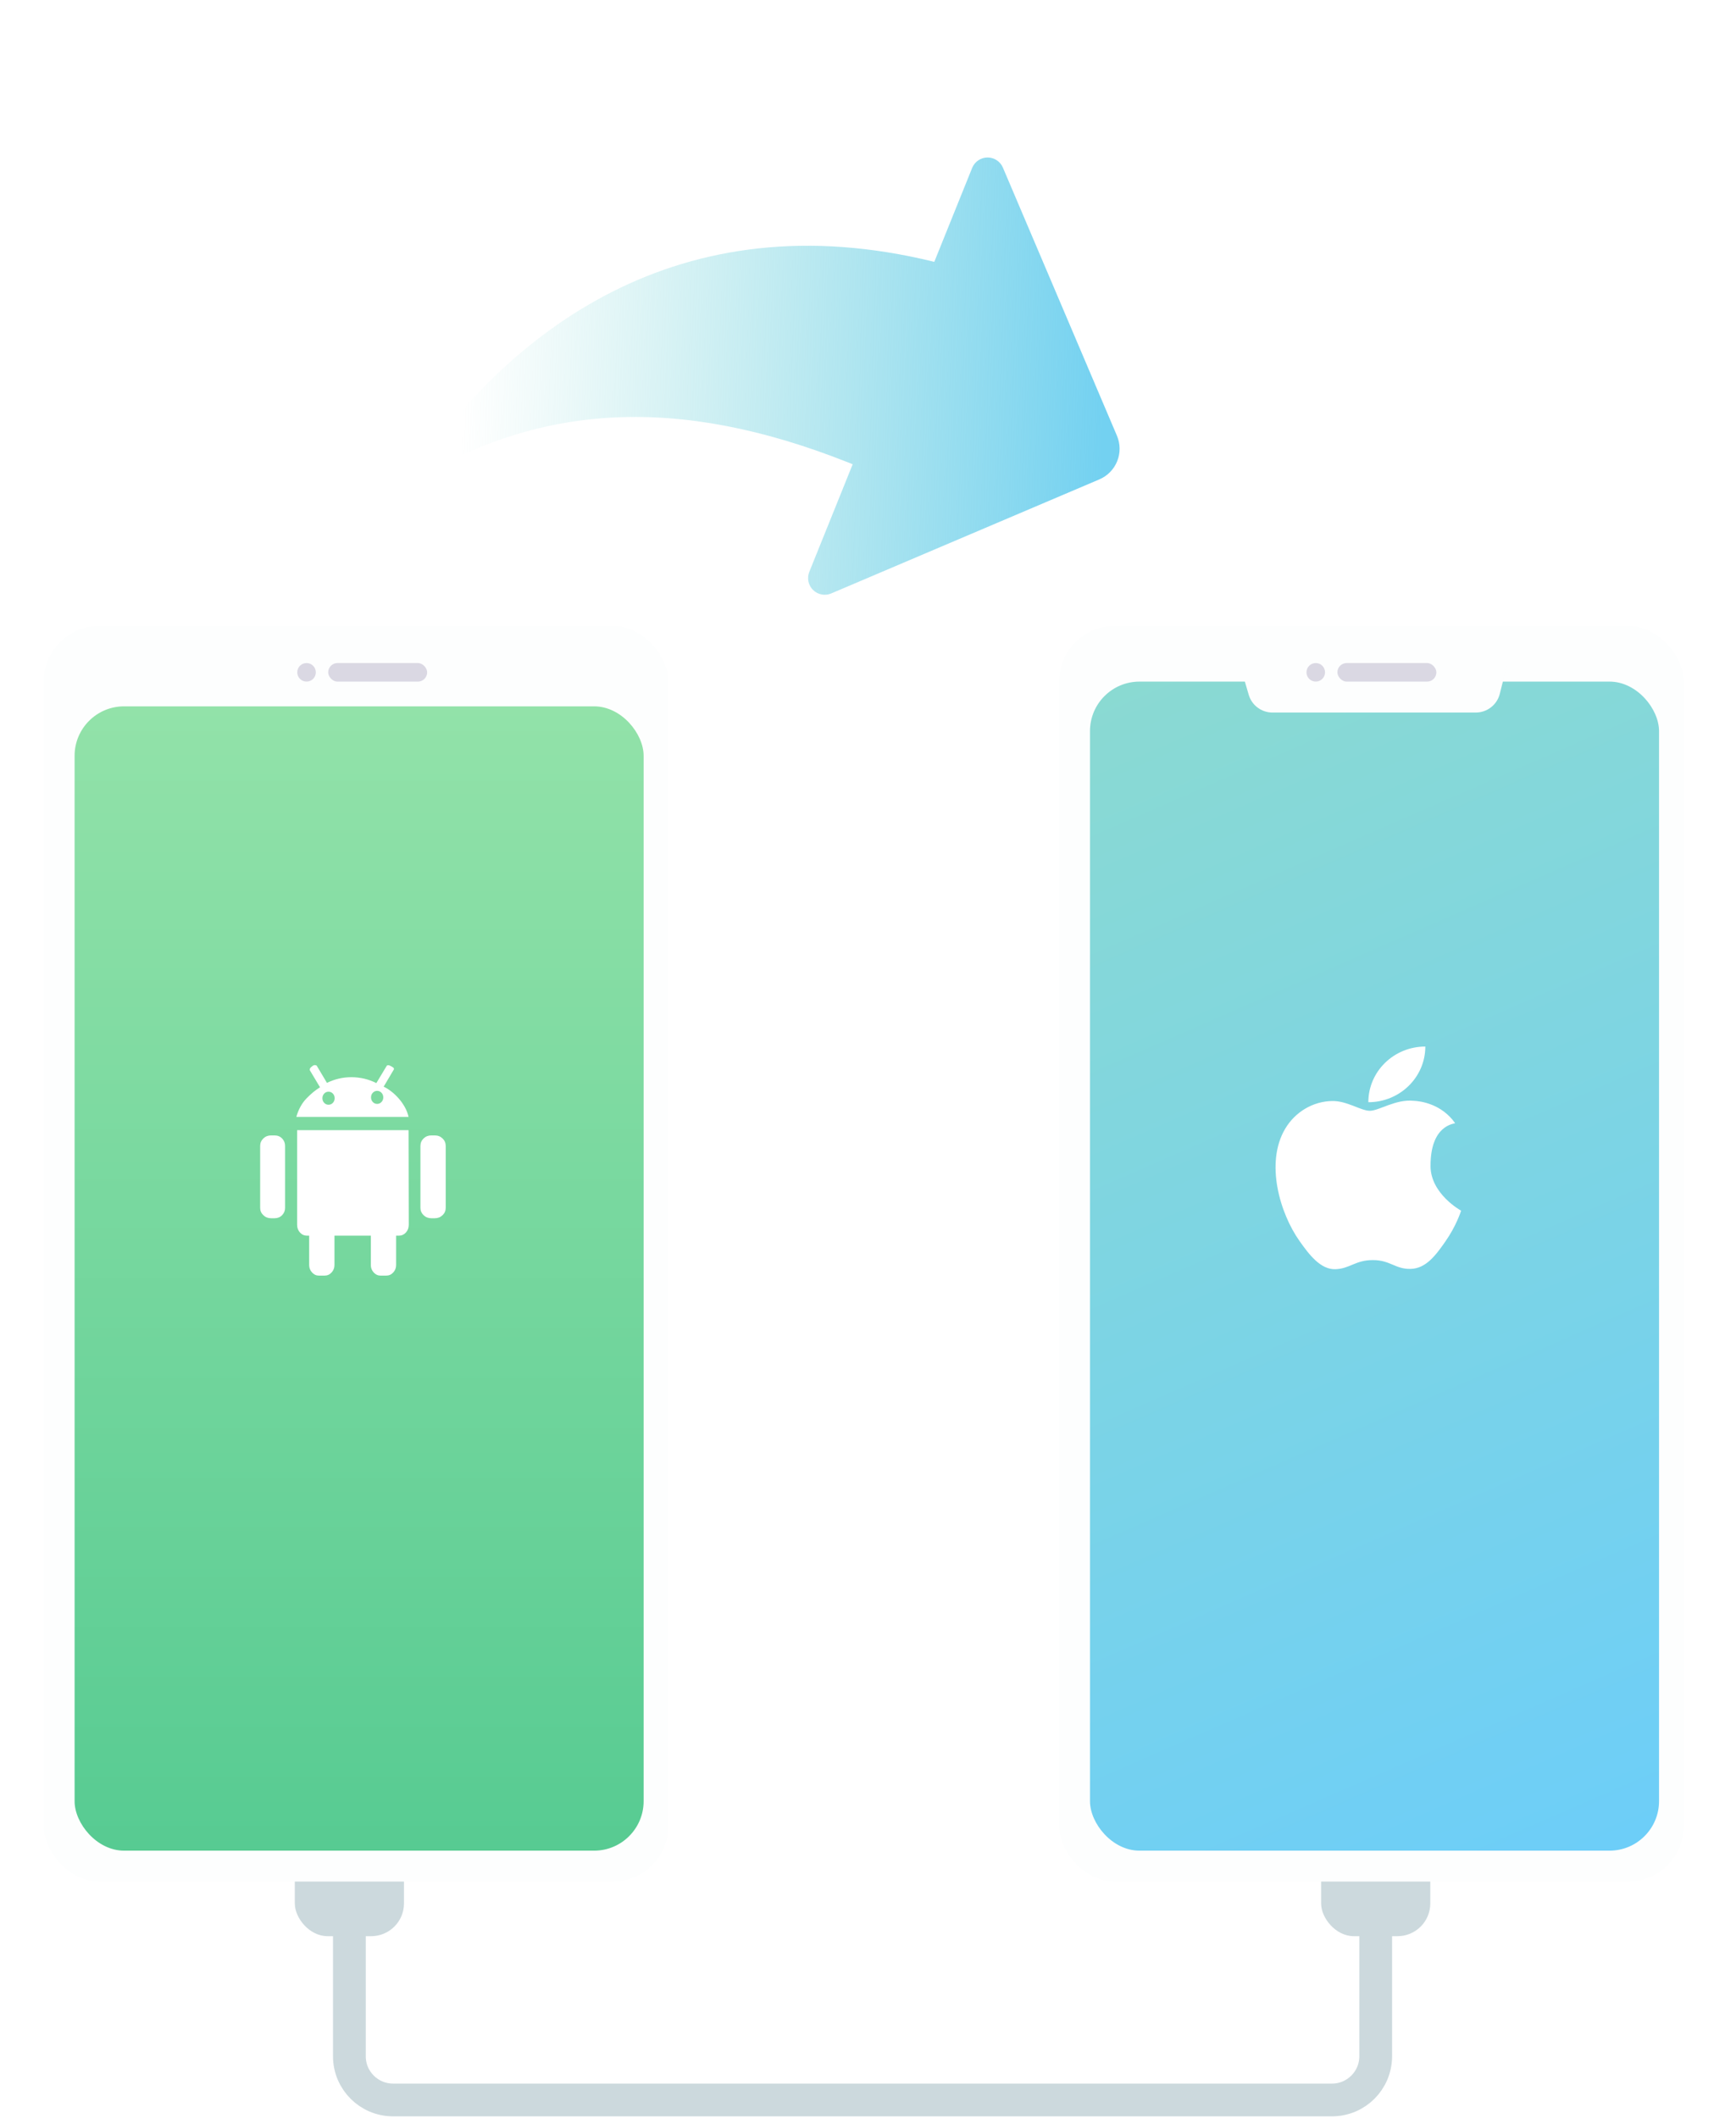 <svg width="159" height="194" viewBox="0 0 159 194" fill="none" xmlns="http://www.w3.org/2000/svg">
<rect x="27" y="166.328" width="10" height="11" rx="3" fill="#CCD9DD"/>
<rect x="121" y="166.328" width="10" height="11" rx="3" fill="#CCD9DD"/>
<path d="M32 170.328V188.328C32 190.537 33.791 192.328 36 192.328H122C124.209 192.328 126 190.537 126 188.328V170.328" stroke="#CCD9DD" stroke-width="3"/>
<g filter="url(#filter0_d_298_642)">
<rect x="4" y="55.328" width="57.217" height="115" rx="5.099" fill="#FDFEFE"/>
<rect x="6.832" y="62.692" width="52.118" height="104.803" rx="4.532" fill="url(#paint0_linear_298_642)"/>
<path d="M39.828 101.989C40.105 101.989 40.341 102.082 40.534 102.268C40.727 102.454 40.823 102.682 40.823 102.952V108.63C40.823 108.887 40.727 109.108 40.534 109.295C40.341 109.481 40.105 109.574 39.828 109.574H39.502C39.224 109.574 38.989 109.481 38.796 109.295C38.603 109.108 38.507 108.887 38.507 108.63V102.952C38.507 102.682 38.603 102.454 38.796 102.268C38.989 102.082 39.224 101.989 39.502 101.989H39.828ZM25.149 101.989C25.427 101.989 25.656 102.082 25.837 102.268C26.018 102.454 26.109 102.682 26.109 102.952V108.63C26.109 108.887 26.018 109.108 25.837 109.295C25.656 109.481 25.427 109.574 25.149 109.574H24.824C24.546 109.574 24.311 109.481 24.118 109.295C23.925 109.108 23.828 108.887 23.828 108.63V102.952C23.828 102.682 23.925 102.454 24.118 102.268C24.311 102.082 24.546 101.989 24.824 101.989H25.149ZM35.14 97.523C35.357 97.626 35.584 97.767 35.819 97.947C36.054 98.126 36.28 98.338 36.498 98.582C36.715 98.826 36.905 99.092 37.068 99.381C37.23 99.669 37.348 99.974 37.421 100.295H27.14C27.333 99.615 27.638 99.057 28.054 98.62C28.471 98.184 28.89 97.838 29.312 97.581L28.389 96.041C28.365 96.015 28.362 95.967 28.38 95.897C28.398 95.826 28.462 95.752 28.57 95.675C28.667 95.585 28.757 95.543 28.842 95.55C28.926 95.556 28.98 95.572 29.005 95.598L29.946 97.177C30.284 97.01 30.639 96.881 31.014 96.792C31.387 96.702 31.774 96.657 32.172 96.657C32.992 96.657 33.758 96.837 34.47 97.196L35.43 95.598C35.454 95.572 35.499 95.56 35.565 95.56C35.632 95.56 35.731 95.598 35.864 95.675C35.985 95.739 36.054 95.797 36.072 95.848C36.09 95.9 36.087 95.938 36.063 95.964L35.14 97.523ZM30.09 99.179C30.247 99.179 30.38 99.121 30.489 99.005C30.597 98.89 30.651 98.749 30.651 98.582C30.651 98.415 30.597 98.274 30.489 98.158C30.38 98.043 30.247 97.985 30.09 97.985C29.934 97.985 29.801 98.043 29.692 98.158C29.584 98.274 29.529 98.415 29.529 98.582C29.529 98.749 29.584 98.89 29.692 99.005C29.801 99.121 29.933 99.179 30.09 99.179ZM34.543 99.102C34.7 99.102 34.832 99.044 34.941 98.928C35.05 98.813 35.104 98.672 35.104 98.505C35.104 98.338 35.05 98.197 34.941 98.081C34.832 97.966 34.7 97.908 34.543 97.908C34.386 97.908 34.253 97.966 34.145 98.081C34.036 98.197 33.982 98.338 33.982 98.505C33.982 98.672 34.036 98.813 34.145 98.928C34.253 99.044 34.386 99.102 34.543 99.102ZM37.421 101.508L37.439 110.17C37.439 110.453 37.351 110.69 37.176 110.883C37.001 111.075 36.787 111.171 36.534 111.171H36.28V113.866C36.28 114.123 36.193 114.348 36.018 114.54C35.843 114.733 35.629 114.829 35.375 114.829H34.85C34.609 114.829 34.401 114.733 34.226 114.54C34.051 114.348 33.964 114.123 33.964 113.866V111.171H30.633V113.866C30.633 114.123 30.546 114.348 30.371 114.54C30.196 114.733 29.982 114.829 29.728 114.829H29.204C28.962 114.829 28.754 114.733 28.579 114.54C28.404 114.348 28.317 114.123 28.317 113.866V111.171H28.118C27.864 111.171 27.65 111.075 27.475 110.883C27.3 110.69 27.213 110.453 27.213 110.17V101.508H37.421L37.421 101.508Z" fill="white"/>
<circle cx="28.076" cy="59.576" r="0.85" fill="#DAD8E3"/>
<rect x="30.059" y="58.727" width="9.064" height="1.7" rx="0.85" fill="#DAD8E3"/>
<rect x="97" y="55.328" width="57.217" height="115" rx="5.099" fill="#FDFEFE"/>
<rect x="99.832" y="60.426" width="52.118" height="107.069" rx="4.532" fill="url(#paint1_linear_298_642)"/>
<path d="M131.023 104.824C130.997 101.031 133.179 100.932 133.278 100.872C132.05 99.118 130.14 98.843 129.461 98.817C127.836 98.656 126.29 99.733 125.465 99.733C124.641 99.733 123.368 98.815 122.021 98.838C120.25 98.864 118.616 99.841 117.702 101.391C115.862 104.511 117.23 109.133 119.025 111.662C119.901 112.901 120.947 114.292 122.32 114.242C123.641 114.191 124.141 113.406 125.74 113.406C127.338 113.406 127.786 114.242 129.186 114.214C130.607 114.189 131.509 112.952 132.378 111.709C133.385 110.271 133.799 108.95 133.823 108.88C133.792 108.866 131.05 107.354 131.021 104.824H131.023ZM125.326 98.948C125.326 96.133 127.661 93.85 130.545 93.85C130.545 96.666 128.207 98.948 125.326 98.948Z" fill="white"/>
<path d="M113.707 59.361C113.284 57.911 114.372 56.461 115.883 56.461H135.735C137.209 56.461 138.291 57.846 137.933 59.276L137.367 61.542C137.115 62.551 136.208 63.259 135.168 63.259H116.544C115.536 63.259 114.65 62.594 114.368 61.627L113.707 59.361Z" fill="#FDFEFE"/>
<circle cx="120.51" cy="59.576" r="0.85" fill="#DAD8E3"/>
<rect x="122.492" y="58.727" width="9.064" height="1.7" rx="0.85" fill="#DAD8E3"/>
</g>
<path d="M74.122 52.378C74.01 52.658 73.982 52.965 74.044 53.26C74.106 53.555 74.253 53.825 74.468 54.036C74.684 54.247 74.957 54.39 75.253 54.446C75.549 54.502 75.855 54.469 76.132 54.351L100.689 43.906C101.433 43.59 102.02 42.991 102.323 42.241C102.625 41.491 102.617 40.652 102.301 39.908L91.856 15.352C91.738 15.074 91.541 14.838 91.288 14.673C91.036 14.508 90.741 14.421 90.439 14.424C90.138 14.427 89.844 14.519 89.595 14.689C89.346 14.859 89.153 15.099 89.04 15.378L85.571 23.982C62.258 18.242 46.48 30.137 37 44.579C49.181 36.831 62.094 36.185 77.626 42.331L78.097 42.52L74.122 52.378Z" fill="url(#paint2_linear_298_642)"/>
<defs>
<filter id="filter0_d_298_642" x="0.2" y="53.528" width="157.817" height="122.6" filterUnits="userSpaceOnUse" color-interpolation-filters="sRGB">
<feFlood flood-opacity="0" result="BackgroundImageFix"/>
<feColorMatrix in="SourceAlpha" type="matrix" values="0 0 0 0 0 0 0 0 0 0 0 0 0 0 0 0 0 0 127 0" result="hardAlpha"/>
<feOffset dy="2"/>
<feGaussianBlur stdDeviation="1.9"/>
<feComposite in2="hardAlpha" operator="out"/>
<feColorMatrix type="matrix" values="0 0 0 0 0.687 0 0 0 0 0.76 0 0 0 0 0.858 0 0 0 0.35 0"/>
<feBlend mode="normal" in2="BackgroundImageFix" result="effect1_dropShadow_298_642"/>
<feBlend mode="normal" in="SourceGraphic" in2="effect1_dropShadow_298_642" result="shape"/>
</filter>
<linearGradient id="paint0_linear_298_642" x1="32.891" y1="62.692" x2="32.891" y2="167.495" gradientUnits="userSpaceOnUse">
<stop stop-color="#92E2A9"/>
<stop offset="1" stop-color="#57CB92"/>
</linearGradient>
<linearGradient id="paint1_linear_298_642" x1="99.832" y1="58.443" x2="147.418" y2="167.495" gradientUnits="userSpaceOnUse">
<stop stop-color="#8BDAD1"/>
<stop offset="1" stop-color="#6DCEF8"/>
</linearGradient>
<linearGradient id="paint2_linear_298_642" x1="100.973" y1="40.505" x2="42.259" y2="38.56" gradientUnits="userSpaceOnUse">
<stop stop-color="#73D1F1"/>
<stop offset="1" stop-color="#89DAD5" stop-opacity="0"/>
</linearGradient>
</defs>
</svg>
